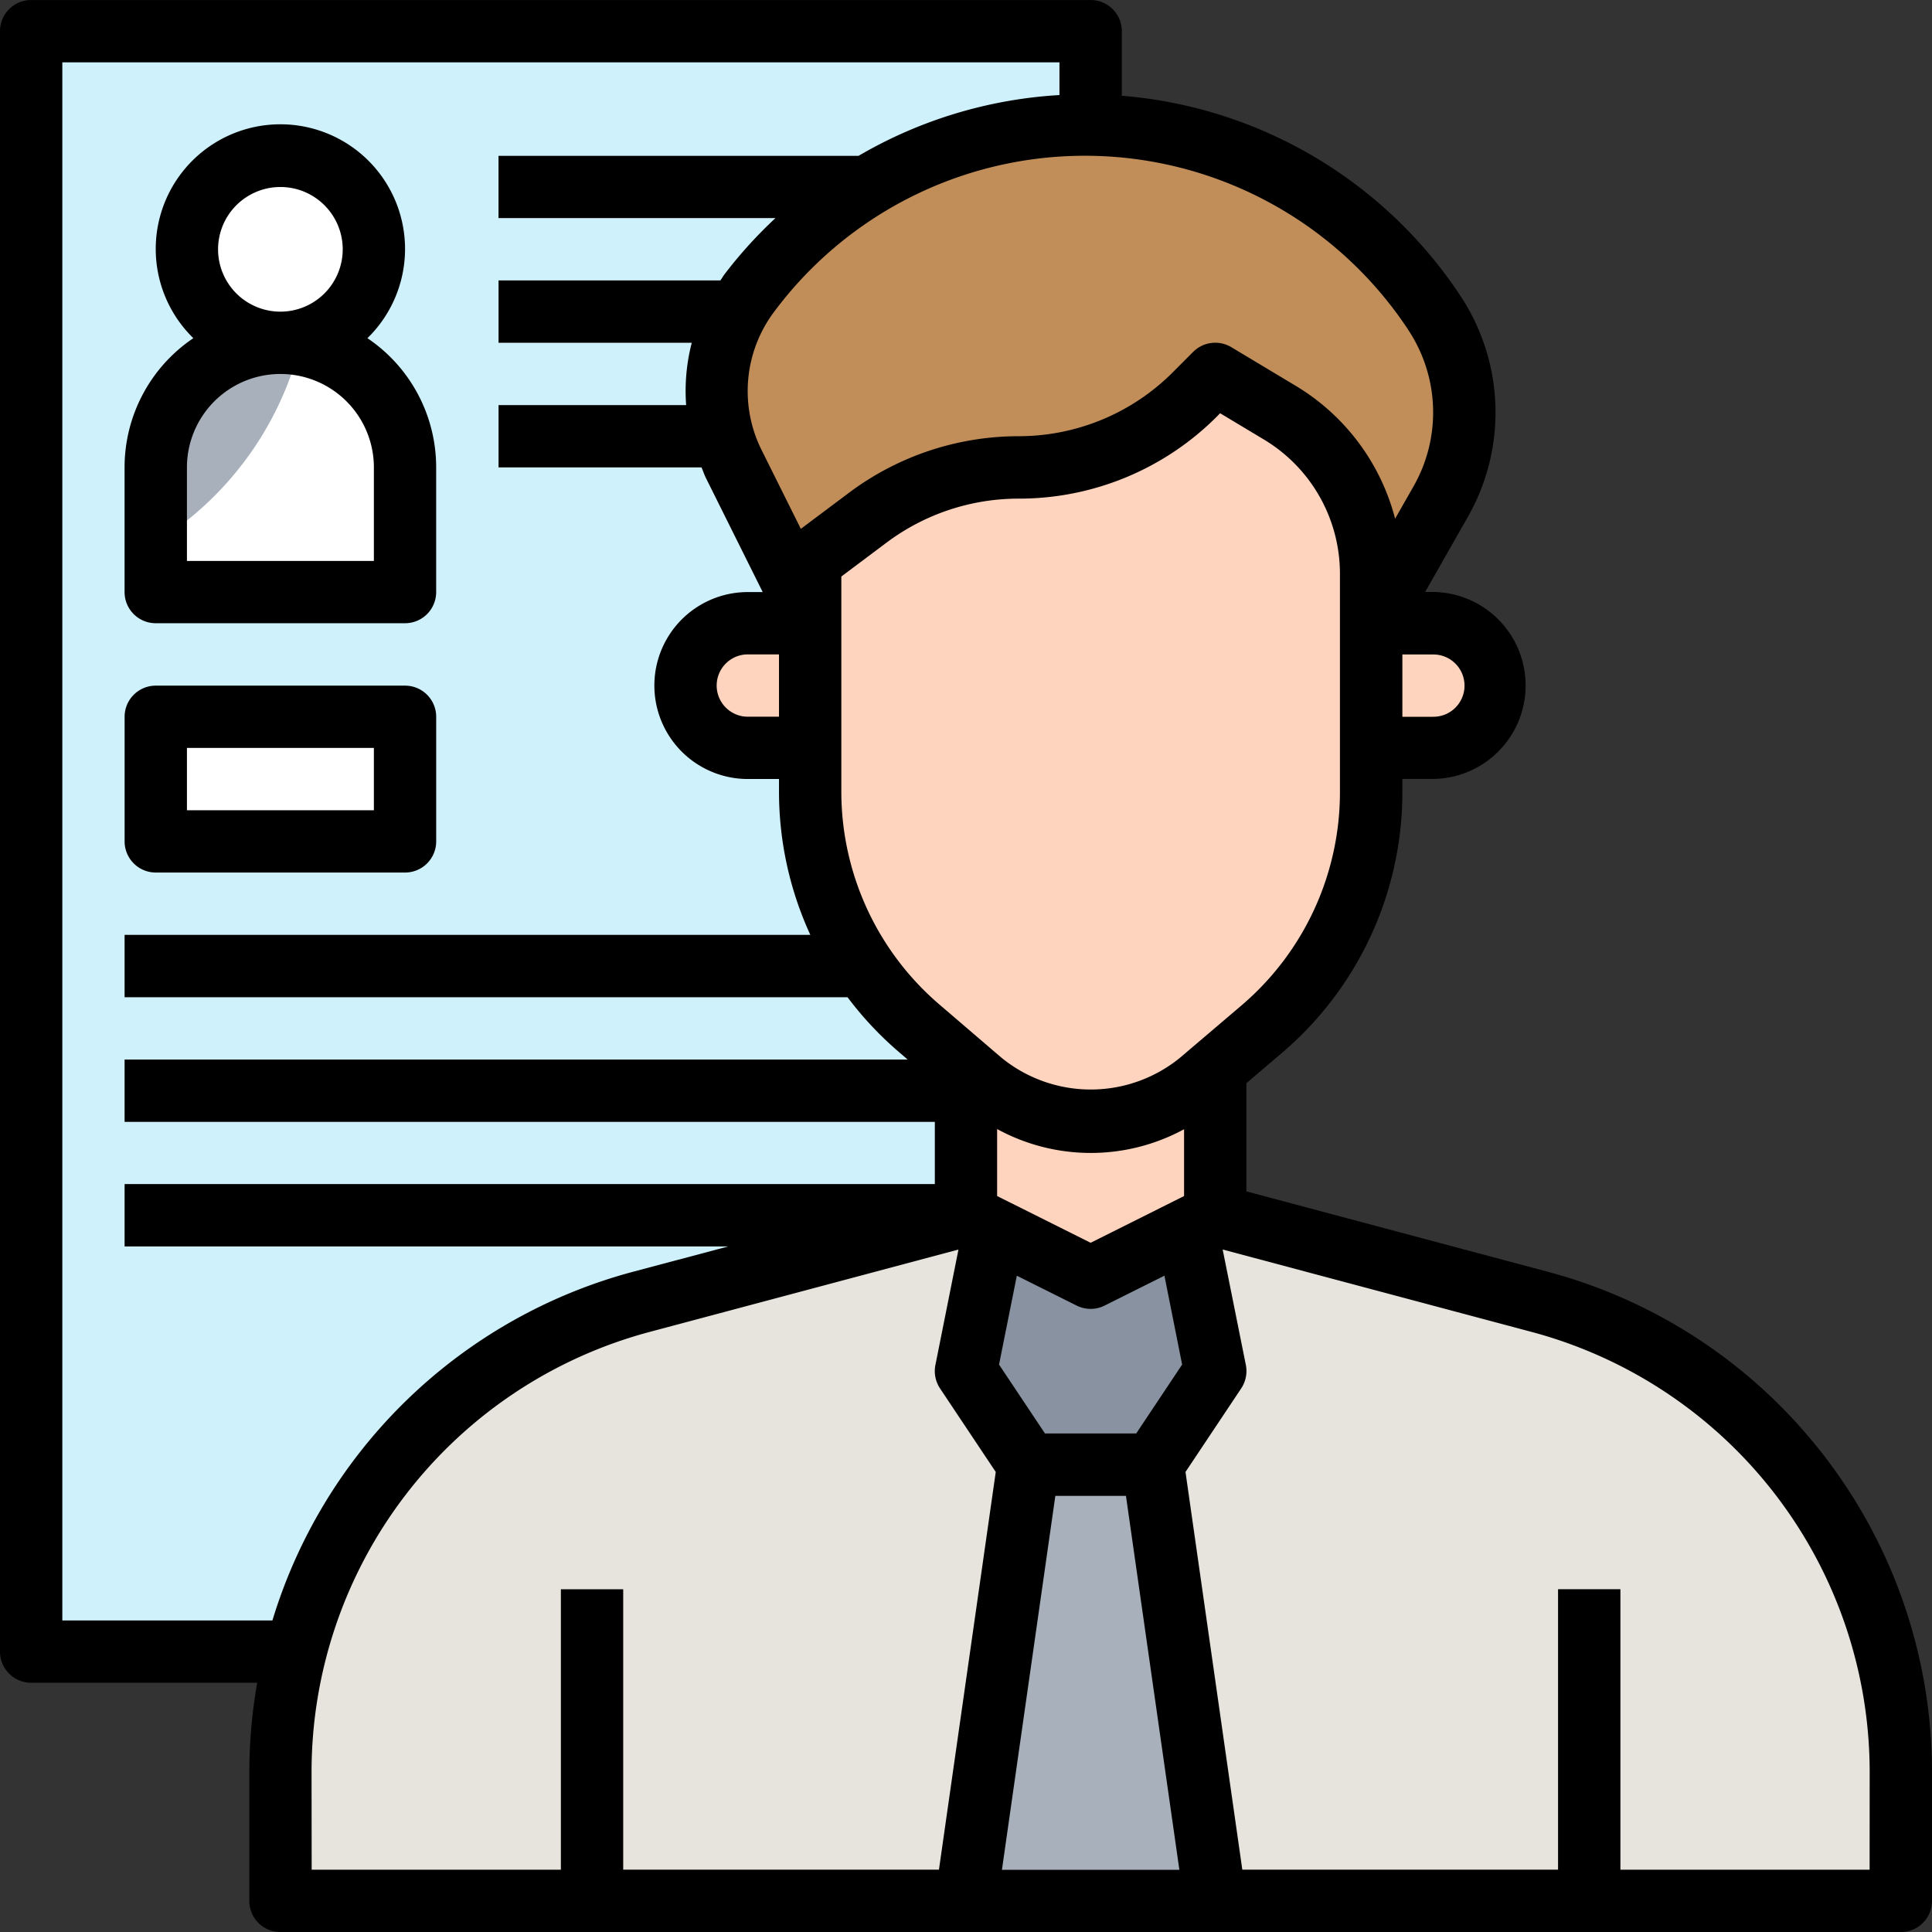 <svg xmlns="http://www.w3.org/2000/svg" xmlns:xlink="http://www.w3.org/1999/xlink" width="100" height="100" viewBox="0 0 100 100">
  <rect x="0" y="0" width="100" height="100" fill="#333333" stroke="none"/>
  <defs>
    <style>
      .cls-1 {
        fill: #f7f7f7;
      }

      .cls-2 {
        clip-path: url(#clip-path);
      }

      .cls-3 {
        fill: #cff1fb;
      }

      .cls-4 {
        fill: #fff;
      }

      .cls-5 {
        fill: #e7e4dd;
      }

      .cls-6 {
        fill: #d5cec2;
      }

      .cls-7 {
        fill: #ffd4be;
      }

      .cls-8 {
        fill: #a8b0bc;
      }

      .cls-9 {
        fill: #8892a0;
      }

      .cls-10 {
        fill: #c18e59;
      }

      .cls-11 {
        fill: #cbc3b6;
      }
    </style>
    <clipPath id="clip-path">
      <rect id="長方形_1396" data-name="長方形 1396" class="cls-1" width="100" height="100" transform="translate(158 2240)"/>
    </clipPath>
  </defs>
  <g id="icon_people" class="cls-2" transform="translate(-158 -2240)">
    <g id="personal-information" transform="translate(156.387 2238.389)">
      <path id="パス_593" data-name="パス 593" class="cls-3" d="M3.226,3.226H58.065V87.1H3.226Z"/>
      <path id="パス_594" data-name="パス 594" class="cls-4" d="M22.581,32.258H9.677V25.806a6.452,6.452,0,1,1,12.9,0Z"/>
      <g id="グループ_1606" data-name="グループ 1606">
        <path id="パス_595" data-name="パス 595" class="cls-5" d="M27.416,9.677H51.24V12.9H27.416Z"/>
      </g>
      <g id="グループ_1607" data-name="グループ 1607">
        <path id="パス_596" data-name="パス 596" class="cls-5" d="M27.418,16.129H43v3.226H27.418Z"/>
      </g>
      <g id="グループ_1608" data-name="グループ 1608">
        <path id="パス_597" data-name="パス 597" class="cls-5" d="M27.418,22.581H40.65v3.226H27.418Z"/>
      </g>
      <circle id="楕円形_82" data-name="楕円形 82" class="cls-4" cx="4.839" cy="4.839" r="4.839" transform="translate(11.29 9.677)"/>
      <g id="グループ_1609" data-name="グループ 1609">
        <path id="パス_598" data-name="パス 598" class="cls-6" d="M8.063,50H49.537v3.226H8.063Z"/>
      </g>
      <g id="グループ_1610" data-name="グループ 1610">
        <path id="パス_599" data-name="パス 599" class="cls-6" d="M8.063,56.452h45.16v3.226H8.063Z"/>
      </g>
      <g id="グループ_1611" data-name="グループ 1611">
        <path id="パス_600" data-name="パス 600" class="cls-6" d="M8.063,62.9H56.448v3.226H8.063Z"/>
      </g>
      <path id="パス_601" data-name="パス 601" class="cls-4" d="M9.677,38.71h12.9v6.452H9.677Z"/>
      <path id="パス_602" data-name="パス 602" class="cls-5" d="M64.516,64.516,81.292,68.99A25.2,25.2,0,0,1,100,93.34V100H16.129V93.34A25.2,25.2,0,0,1,34.837,68.99l16.776-4.474"/>
      <path id="パス_603" data-name="パス 603" class="cls-7" d="M51.613,56.452v8.065l6.452,3.226,6.452-3.226V56.452"/>
      <path id="パス_604" data-name="パス 604" class="cls-8" d="M61.29,77.419,64.516,100h-12.9l3.226-22.581Z"/>
      <path id="パス_605" data-name="パス 605" class="cls-9" d="M63.05,65.25l1.466,7.331L61.29,77.419H54.839l-3.226-4.839,1.466-7.331,4.985,2.492Z"/>
      <g id="グループ_1612" data-name="グループ 1612">
        <path id="パス_606" data-name="パス 606" class="cls-7" d="M72.581,33.871h3.226a3.226,3.226,0,0,1,0,6.452H72.581"/>
        <path id="パス_607" data-name="パス 607" class="cls-7" d="M43.548,33.871H40.323a3.226,3.226,0,0,0,0,6.452h3.226"/>
        <path id="パス_608" data-name="パス 608" class="cls-7" d="M72.584,42.6l0-11.321a9.676,9.676,0,0,0-4.7-8.3l-3.366-2.019-1.047,1.047a12.948,12.948,0,0,1-9.155,3.792A12.947,12.947,0,0,0,46.547,28.4l-3,2.25V42.582a16.134,16.134,0,0,0,5.632,12.247l3.2,2.745a8.742,8.742,0,0,0,11.356.016l3.174-2.7A16.126,16.126,0,0,0,72.584,42.6Z"/>
      </g>
      <path id="パス_609" data-name="パス 609" class="cls-10" d="M72.582,33.871V31.284a9.676,9.676,0,0,0-4.7-8.3l-3.368-2.019-1.047,1.047a12.948,12.948,0,0,1-9.155,3.792A12.947,12.947,0,0,0,46.547,28.4l-3,2.25v2.929L39.6,25.639a8.476,8.476,0,0,1,.8-8.848,21.662,21.662,0,0,1,35.444.987,9.377,9.377,0,0,1,.337,9.815L72.6,33.871Z"/>
      <path id="パス_610" data-name="パス 610" class="cls-4" d="M11.29,14.516a4.8,4.8,0,0,0,5.923,4.706,16.9,16.9,0,0,0,.469-3.9,16.866,16.866,0,0,0-.963-5.585,4.752,4.752,0,0,0-.59-.06A4.838,4.838,0,0,0,11.29,14.516Z"/>
      <path id="パス_611" data-name="パス 611" class="cls-8" d="M17.152,19.458a6.33,6.33,0,0,0-7.474,6.348v3.885a16.934,16.934,0,0,0,7.474-10.234Z"/>
      <g id="グループ_1613" data-name="グループ 1613">
        <path id="パス_612" data-name="パス 612" class="cls-11" d="M30.645,83.871h3.224V100H30.645Z"/>
      </g>
      <g id="グループ_1614" data-name="グループ 1614">
        <path id="パス_613" data-name="パス 613" class="cls-11" d="M82.258,83.871h3.224V100H82.258Z"/>
      </g>
      <g id="グループ_1615" data-name="グループ 1615">
        <path id="パス_614" data-name="パス 614" d="M94.977,75.682A26.725,26.725,0,0,0,81.7,67.431L66.126,63.276v-5.6l1.832-1.561A17.711,17.711,0,0,0,74.2,42.6v-.671h1.61a4.839,4.839,0,0,0,0-9.677h-.432l2.2-3.868a10.931,10.931,0,0,0-.4-11.5,23.235,23.235,0,0,0-17.5-10.316V3.226a1.611,1.611,0,0,0-1.613-1.613H3.226A1.611,1.611,0,0,0,1.613,3.226V87.1A1.612,1.612,0,0,0,3.226,88.71h11.7a26.831,26.831,0,0,0-.408,4.629V100a1.611,1.611,0,0,0,1.613,1.613H100A1.612,1.612,0,0,0,101.613,100v-6.66a26.8,26.8,0,0,0-6.635-17.656ZM58.063,65.937l-4.839-2.419V60.05a10.113,10.113,0,0,0,9.676.01v3.458Zm-1.826,13.1h3.655l2.765,19.355H53.473ZM62.8,72.24l-2.376,3.566H55.7l-2.377-3.565.921-4.6,3.1,1.548a1.616,1.616,0,0,0,1.44,0l3.1-1.548Zm3.065-18.582-3.173,2.7a7.31,7.31,0,0,1-9.261-.015l-3.2-2.744A14.507,14.507,0,0,1,45.16,42.582V31.452l2.355-1.766a11.4,11.4,0,0,1,6.8-2.266,14.47,14.47,0,0,0,10.3-4.265L64.766,23l2.287,1.373a8.1,8.1,0,0,1,3.915,6.913l0,11.321a14.5,14.5,0,0,1-5.106,11.053ZM41.934,38.708H40.321a1.613,1.613,0,1,1,0-3.226h1.613ZM77.416,37.1a1.611,1.611,0,0,1-1.61,1.611H74.2l0-3.224h1.613A1.612,1.612,0,0,1,77.416,37.1ZM74.492,18.669a7.723,7.723,0,0,1,.279,8.126l-.947,1.663A11.345,11.345,0,0,0,68.711,21.6l-3.368-2.021a1.618,1.618,0,0,0-1.971.244l-1.044,1.047a11.269,11.269,0,0,1-8.015,3.319A14.648,14.648,0,0,0,45.579,27.1l-2.515,1.884-2.026-4.069a6.835,6.835,0,0,1,.644-7.166,20.053,20.053,0,0,1,32.81.916ZM4.839,85.484V4.839H56.45V6.531a23.271,23.271,0,0,0-10.4,3.147H27.416V12.9H41.75A23.079,23.079,0,0,0,39.1,15.826c-.073.1-.126.2-.2.3H27.418v3.226h10a9.969,9.969,0,0,0-.29,3.226h-9.71v3.226H37.924c.079.184.139.371.229.552l2.937,5.9h-.769a4.838,4.838,0,1,0,0,9.676h1.613v.647A17.729,17.729,0,0,0,43.556,50H8.063v3.226H45.481a17.748,17.748,0,0,0,2.648,2.827l.465.4H8.063v3.226H50V62.9H8.063v3.226H39.308l-4.887,1.3A26.712,26.712,0,0,0,15.713,85.485H4.839Zm12.9,7.855A23.581,23.581,0,0,1,35.25,70.548l15.973-4.26-1.194,5.976a1.622,1.622,0,0,0,.239,1.211L53.153,77.8l-2.94,20.584H33.869V83.871H30.645V98.387h-12.9Zm80.645,5.047h-12.9V83.869H82.258V98.385H65.915L62.974,77.8l2.885-4.327a1.622,1.622,0,0,0,.239-1.211l-1.2-5.976,15.973,4.26A23.588,23.588,0,0,1,98.387,93.339Z"/>
        <path id="パス_615" data-name="パス 615" d="M9.676,33.869h12.9a1.611,1.611,0,0,0,1.613-1.613V25.8a8.061,8.061,0,0,0-3.558-6.685,6.452,6.452,0,1,0-9.01,0,8.063,8.063,0,0,0-3.56,6.687v6.452A1.611,1.611,0,0,0,9.676,33.869ZM16.127,11.29A3.226,3.226,0,1,1,12.9,14.516,3.228,3.228,0,0,1,16.127,11.29ZM11.289,25.806a4.838,4.838,0,1,1,9.676,0v4.839H11.289Z"/>
        <path id="パス_616" data-name="パス 616" d="M9.676,46.773h12.9A1.611,1.611,0,0,0,24.19,45.16V38.708A1.611,1.611,0,0,0,22.577,37.1H9.676a1.611,1.611,0,0,0-1.613,1.613V45.16A1.611,1.611,0,0,0,9.676,46.773Zm1.613-6.45h9.676v3.226H11.289Z"/>
      </g>
    </g>
  </g>
</svg>
